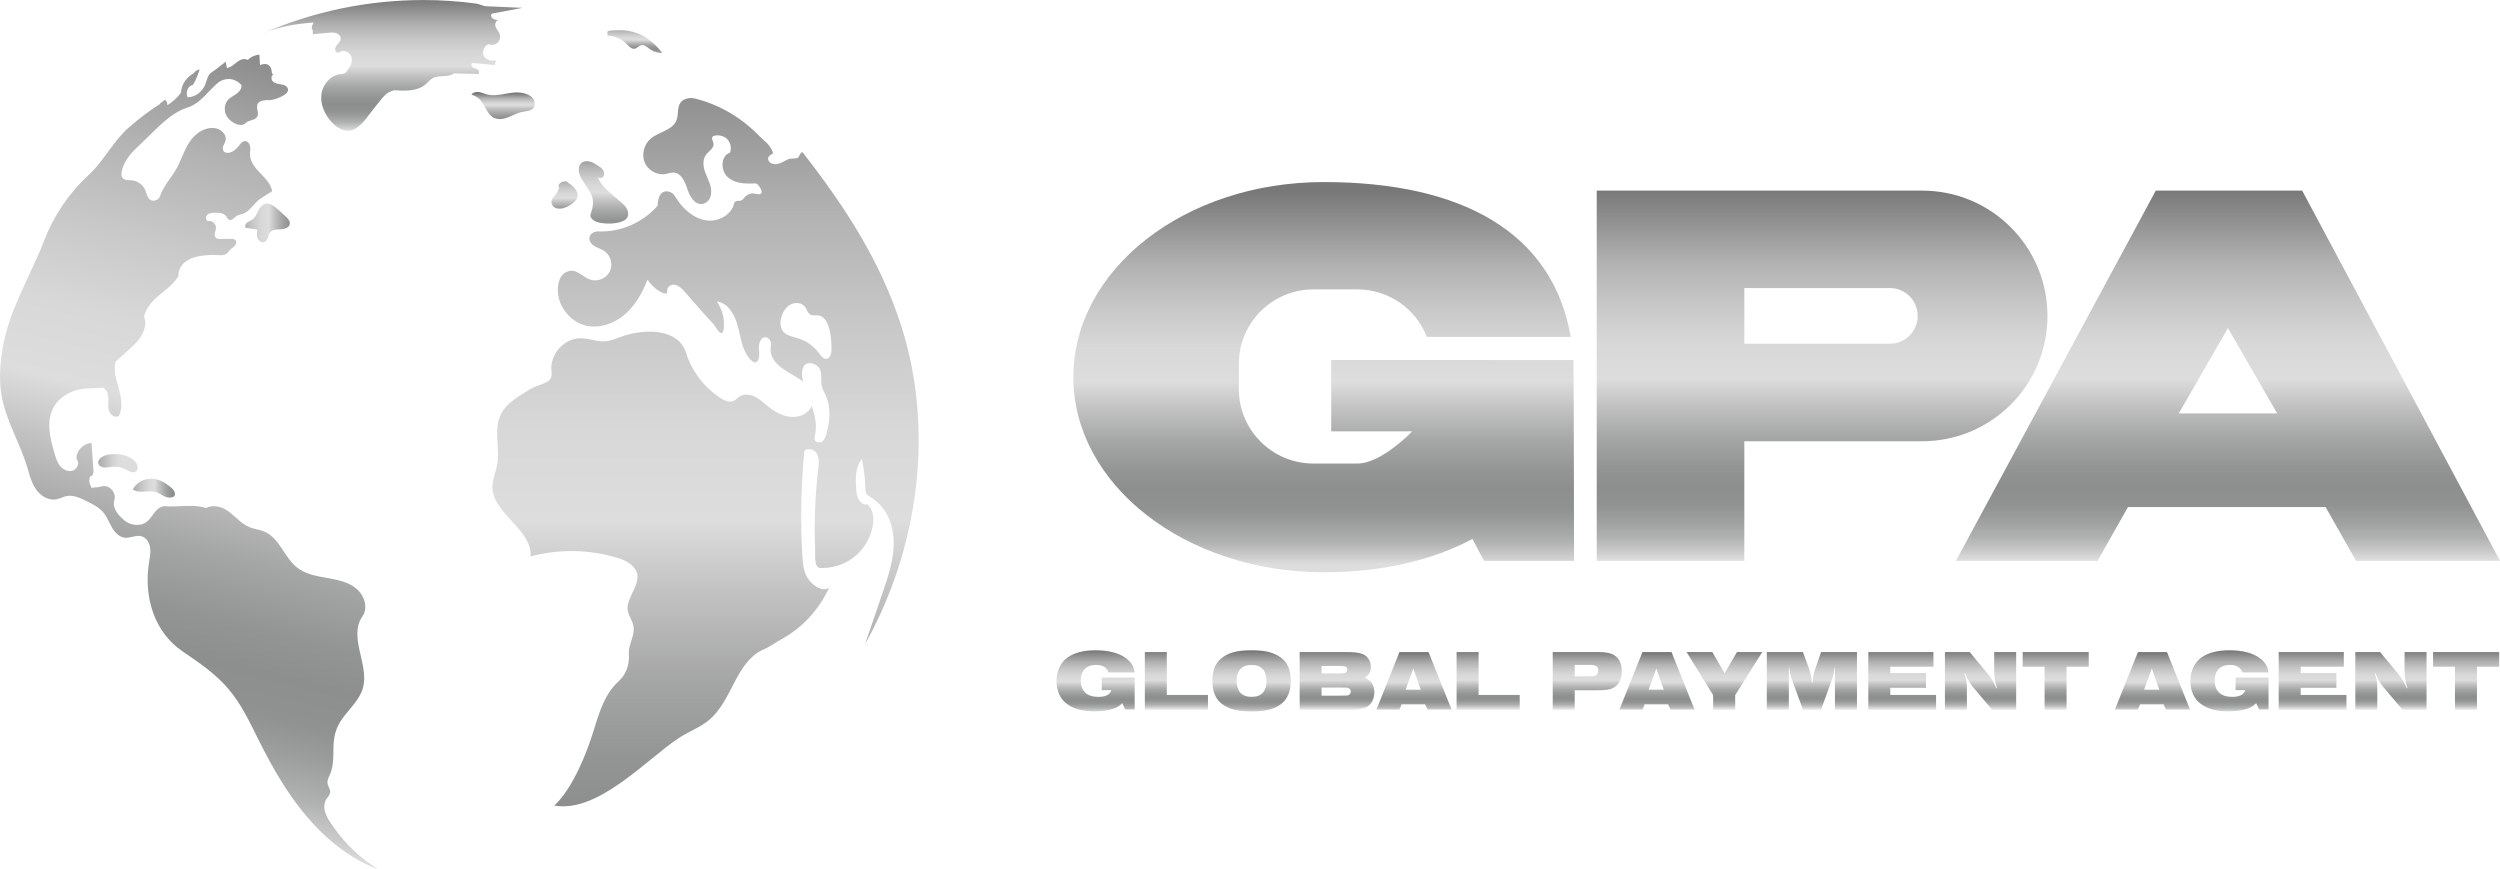 <?xml version="1.0" encoding="UTF-8"?> <svg xmlns="http://www.w3.org/2000/svg" xmlns:xlink="http://www.w3.org/1999/xlink" id="_Слой_2" viewBox="0 0 659.68 229.34"><defs><style>.cls-1{fill:none;}.cls-2{fill:url(#_Безымянный_градиент);}.cls-3{fill:url(#_Безымянный_градиент_4);}.cls-4{fill:url(#_Безымянный_градиент_7);}.cls-5{clip-path:url(#clippath-17);}.cls-6{clip-path:url(#clippath-19);}.cls-7{clip-path:url(#clippath-11);}.cls-8{clip-path:url(#clippath-16);}.cls-9{clip-path:url(#clippath-18);}.cls-10{clip-path:url(#clippath-10);}.cls-11{clip-path:url(#clippath-15);}.cls-12{clip-path:url(#clippath-13);}.cls-13{clip-path:url(#clippath-14);}.cls-14{clip-path:url(#clippath-12);}.cls-15{clip-path:url(#clippath-30);}.cls-16{clip-path:url(#clippath-27);}.cls-17{clip-path:url(#clippath-29);}.cls-18{clip-path:url(#clippath-26);}.cls-19{clip-path:url(#clippath-28);}.cls-20{clip-path:url(#clippath-20);}.cls-21{clip-path:url(#clippath-21);}.cls-22{clip-path:url(#clippath-22);}.cls-23{clip-path:url(#clippath-23);}.cls-24{clip-path:url(#clippath-24);}.cls-25{clip-path:url(#clippath-25);}.cls-26{clip-path:url(#clippath-1);}.cls-27{clip-path:url(#clippath-3);}.cls-28{clip-path:url(#clippath-4);}.cls-29{clip-path:url(#clippath-2);}.cls-30{clip-path:url(#clippath-7);}.cls-31{clip-path:url(#clippath-6);}.cls-32{clip-path:url(#clippath-9);}.cls-33{clip-path:url(#clippath-8);}.cls-34{clip-path:url(#clippath-5);}.cls-35{fill:url(#_Безымянный_градиент_31-3);}.cls-36{fill:url(#_Безымянный_градиент_31-5);}.cls-37{fill:url(#_Безымянный_градиент_31-2);}.cls-38{fill:url(#_Безымянный_градиент_31-8);}.cls-39{fill:url(#_Безымянный_градиент_31-9);}.cls-40{fill:url(#_Безымянный_градиент_31-6);}.cls-41{fill:url(#_Безымянный_градиент_31-7);}.cls-42{fill:url(#_Безымянный_градиент_31-4);}.cls-43{fill:url(#_Безымянный_градиент_31-22);}.cls-44{fill:url(#_Безымянный_градиент_31-23);}.cls-45{fill:url(#_Безымянный_градиент_31-24);}.cls-46{fill:url(#_Безымянный_градиент_31-25);}.cls-47{fill:url(#_Безымянный_градиент_31-14);}.cls-48{fill:url(#_Безымянный_градиент_31-15);}.cls-49{fill:url(#_Безымянный_градиент_31-12);}.cls-50{fill:url(#_Безымянный_градиент_31-13);}.cls-51{fill:url(#_Безымянный_градиент_31-20);}.cls-52{fill:url(#_Безымянный_градиент_31-21);}.cls-53{fill:url(#_Безымянный_градиент_31-26);}.cls-54{fill:url(#_Безымянный_градиент_31-27);}.cls-55{fill:url(#_Безымянный_градиент_31-18);}.cls-56{fill:url(#_Безымянный_градиент_31-19);}.cls-57{fill:url(#_Безымянный_градиент_31-16);}.cls-58{fill:url(#_Безымянный_градиент_31-17);}.cls-59{fill:url(#_Безымянный_градиент_31-10);}.cls-60{fill:url(#_Безымянный_градиент_31-11);}.cls-61{fill:url(#_Безымянный_градиент_31);}.cls-62{fill:url(#_Безымянный_градиент_10);}.cls-63{clip-path:url(#clippath);}</style><clipPath id="clippath"><path class="cls-1" d="M65.38,15.83c-.88-.57-2.05-.07-2.88.57-.83.64-1.64,1.45-2.68,1.53.05-.47-.27-1.21-.22-1.68-1.23.94-2.49,2.01-3.79,2.86-1.11.73-1.2,2.18-1.74,3.39-.82,1.84-2.54,3.08-4.56,3.19-.59-1.29,0-2.97,1.37-3.28.85-1.22,1.3-2.67,1.82-4.06-.56.04-1.29.41-1.5.93-1.89,1.01-3.39,3-3.43,5.14-.97,1.36-2.19,2.43-3.59,3.34.01-.54-.21-1.08-.6-1.46-.48.4-.96.67-1.44,1.07.04-.02.07-.01.1,0,.03.01.06.02.1,0-2.9,1.79-5.69,3.98-8.28,6.21-4.13,3.55-6.61,8.85-10.62,12.54-5.17,4.75-9.23,10.71-11.75,17.26-3.7,9.58-9.27,18.25-10.96,28.37-.68,4.04-1.03,8.18-.38,12.23,1.12,7.06,5.06,13.03,7.01,19.9.55,1.93,1.12,3.9,2.33,5.5,1.21,1.6,3.22,2.75,5.19,2.37.91-.18,1.74-.66,2.66-.85,1.79-.36,3.58.47,5.22,1.28,1.7.84,3.46,1.72,4.64,3.21.92,1.15,1.42,2.58,2.17,3.85.75,1.27,1.89,2.48,3.35,2.64.67.07,1.34-.08,2.01-.23.8-.18,1.6-.36,2.38-.15,1.31.35,2.13,1.71,2.31,3.06.18,1.34-.13,2.7-.33,4.04-1.35,8.97,1.37,18.16,8.87,23.27,4.35,2.96,8.76,5.96,12.16,9.98,3.42,4.04,5.66,8.91,8.03,13.63,3.54,7.06,7.48,13.98,12.6,19.99,5.12,6.01,11.41,11.18,18.82,13.91-4.55-2.83-8.53-6.57-11.63-10.94-1.41-1.98-3.24-4.44-2.32-7,.3-.83,1.19-1.45,1.3-2.33.11-.81-.53-1.52-.68-2.29-.18-.91.28-1.68.64-2.48.33-.72.53-1.51.66-2.3.28-1.68.22-3.4.26-5.09.06-2.72.68-5.01,2.26-7.23,1.64-2.3,3.78-4.25,5.01-6.84,3.1-6.52-3.73-14.35.39-20.28,1.58-2.27.44-5.61-1.71-7.35-2.15-1.74-5.01-2.28-7.74-2.76-2.73-.48-5.58-.99-7.77-2.69-3.44-2.67-4.68-7.86-8.7-9.54-1.22-.51-2.58-.63-3.82-1.12-2.08-.82-3.6-2.61-5.36-4-1.76-1.38-4.19-2.11-6.18-1.09-2.14-.69-4.44-.59-6.74-.49-1.35.06-2.7.12-4.02.02-1.09-.08-2.07.68-2.75,1.53-.69.85-1.23,1.84-2.08,2.53-1.76,1.4-4.51,1.04-6.17-.48-1.66-1.51-3.07-3.17-2.42-5.32.53-1.74-1.11-3.75-2.92-3.58-.68.07-1.33.38-2.02.34-.22-.01-.45.03-.64.07-.42.08-.72.17-.52-.26-.6-.77-.69-1.9-.24-2.76.64.05.84-.85.8-1.5-.17-2.42-.34-4.84-.51-7.26-2.04.06-3.88,1.85-3.99,3.89,0-.02.01.08.03.18,0,.1.02.2.02.18.88.92.22,2.65-1,3.05-1.21.4-2.57-.26-3.37-1.26-.8-.99-1.16-2.26-1.51-3.49-.57-2.04-1.15-4.1-1.29-6.22-.14-2.12.19-4.32,1.31-6.12,1.22-1.97,3.29-3.3,5.49-4.06,2.19-.76,4.96-.5,7.26-.75,1.06.39,1.47,1.67,1.5,2.79.03,1.12-.19,2.28.17,3.35.36,1.06,1.66,1.93,2.61,1.33,1.11-2.23.6-4.89-.05-7.29-.65-2.4-1.46-4.65-.82-7.05,1.12-1,2.24-2.01,3.35-3.01,1.3-1.16,2.61-2.35,3.48-3.86.86-1.51,1.39-3.41.65-4.99.54-2.47,2.45-4.4,4.42-5.99,1.97-1.59,3.25-2.61,4.69-4.69-.17-1.54.74-3.04,2-3.94,1.26-.9,2.81-1.27,4.35-1.48,1.3-.17,2.61-.23,3.93-.15.58.03,1.18.09,1.75-.06.57-.15,1.02-.5,1.32-1,.31-.52.88-.8,1.33-1.2.45-.4.78-1.1.44-1.59-.29-.42-.89-.45-1.4-.44-.79.02-1.59.03-2.38.05-.6.01-1.31-.03-1.64-.53-.43-.65.12-1.49.19-2.27.11-1.16-1.01-2.2-2.14-1.93-.65-.23-.62-1.26-.1-1.71.52-.45,1.27-.48,1.96-.49,1.12-.02,2.43.06,3.04.99.2.3.31.67.62.84.33.19.77.06,1.08-.17.31-.22.56-.53.87-.75.5-.35,1.12-.43,1.7-.62,2.07-.67,2.91-2.85,4.74-4.03,1.02-.65,2.03-1.31,3.05-1.96-.32-1.89-1.77-3.35-3.1-4.72-1.33-1.37-2.69-2.97-2.74-4.89-.02-.71.15-1.43.04-2.14s-.61-1.44-1.33-1.45c-.82-.01-1.32.86-1.85,1.49-.9,1.06-2.34,2.06-3.57,1.39-.49-.27-.56-.97-.38-1.5.18-.53.53-1,.65-1.55.34-1.42-.96-2.78-2.37-3.15-2.42-.64-4.98.78-6.54,2.73-1.56,1.95-2.39,4.38-3.42,6.65-1.32,2.9-4.02,5.52-5.02,8.54-.34,1.04-1.83,1.47-2.67.77-.7-.58-.82-1.58-1.16-2.41-.6-1.44-2.04-2.49-3.6-2.63-.59-.05-1.21.02-1.77-.19-.91-.34-1.04-1.08-.87-2.05.52-3.02,2.83-5.36,5.09-7.43,3.79-3.47,7.39-7.98,12.29-9.52,3.29-1.04,5.27-4.16,7.88-6.42.89-.77,2.08-1.17,3.26-1.1,1.17.07,2.28.69,3.07,1.56.14.91-.52,1.77-1.27,2.31s-1.62.93-2.25,1.61c-1.19,1.29-1.13,3.48,0,4.83,1.13,1.35,3.42,2.51,4.67,1.27.83-.83,2.46-.62,3.03-1.65.55-.99-.39-2.31.09-3.34.24-.52.81-.83,1.38-.91.57-.08,1.31-.21,1.88-.1,1.32-.18,2.6-.65,3.73-1.35.52-.32,1.05-.79,1.05-1.39,0-.44-.3-.84-.68-1.07-.38-.23-.82-.32-1.26-.39-.72-.12-1.49-.22-2.03-.71-.53-.49-.58-1.55.08-1.84-.44-.17-.42-.78-.49-1.25-.09-.6-.49-1.15-1.04-1.42-.55-.27-1.45-.12-1.98.18-.06-.94-.11-1.87-.17-2.81-1.11.14-2.34.6-3.06,1.46"></path></clipPath><linearGradient id="_Безымянный_градиент" x1="-70.16" y1="414.63" x2="-69.16" y2="414.63" gradientTransform="translate(-14909.46 -89010.15) rotate(-180) scale(214.97 -214.97)" gradientUnits="userSpaceOnUse"><stop offset="0" stop-color="#787878"></stop><stop offset="0" stop-color="#787878"></stop><stop offset=".09" stop-color="#929292"></stop><stop offset=".2" stop-color="#b2b2b2"></stop><stop offset=".32" stop-color="#c9c9c9"></stop><stop offset=".42" stop-color="#d8d8d8"></stop><stop offset=".51" stop-color="#ddd"></stop><stop offset=".58" stop-color="#c3c3c3"></stop><stop offset=".67" stop-color="#a5a6a6"></stop><stop offset=".75" stop-color="#939494"></stop><stop offset=".8" stop-color="#8d8e8e"></stop><stop offset=".85" stop-color="#909191"></stop><stop offset=".89" stop-color="#9c9d9d"></stop><stop offset=".94" stop-color="#b0b1b1"></stop><stop offset=".98" stop-color="#ccc"></stop><stop offset="1" stop-color="#ddd"></stop></linearGradient><clipPath id="clippath-1"><path class="cls-1" d="M67.93,56.04c-.32.72-.7,1.46-1.34,1.91-.43.3-.96.45-1.38.78-.42.32-.71.94-.41,1.38,1.04.16,2.08.31,3.12.47-.12.78-.23,1.61.08,2.34.31.73,1.21,1.26,1.91.9.87-.45.75-1.76,1.37-2.52.63-.78,1.8-.75,2.8-.79,1-.04,2.23-.42,2.39-1.4.13-.8-.53-1.49-1.14-2.03-1.67-1.49-3.32-3.37-4.85-3.37-.89,0-1.75.63-2.55,2.34"></path></clipPath><linearGradient id="_Безымянный_градиент_31" x1="-70.16" y1="414.66" x2="-69.16" y2="414.66" gradientTransform="translate(1534.26 8769.97) scale(21.01 -21.01)" gradientUnits="userSpaceOnUse"><stop offset="0" stop-color="#787878"></stop><stop offset="0" stop-color="#787878"></stop><stop offset=".09" stop-color="#929292"></stop><stop offset=".2" stop-color="#b2b2b2"></stop><stop offset=".32" stop-color="#c9c9c9"></stop><stop offset=".42" stop-color="#d8d8d8"></stop><stop offset=".51" stop-color="#ddd"></stop><stop offset=".58" stop-color="#c3c3c3"></stop><stop offset=".67" stop-color="#a5a6a6"></stop><stop offset=".75" stop-color="#939494"></stop><stop offset=".8" stop-color="#8d8e8e"></stop><stop offset=".85" stop-color="#909191"></stop><stop offset=".89" stop-color="#9c9d9d"></stop><stop offset=".94" stop-color="#b0b1b1"></stop><stop offset=".98" stop-color="#ccc"></stop><stop offset="1" stop-color="#ddd"></stop></linearGradient><clipPath id="clippath-2"><path class="cls-1" d="M69.65,8.66c4.55-1.76,8.25-2.31,13.11-2.75-.42,1.05-.79,1.24-.19,2.2-.01.31-.03.61-.04.92,1.4-.13,2.8-.26,4.2-.39.67-.06,1.37-.12,2.01.1.64.22,1.2.81,1.17,1.48-.03.52-.38.96-.72,1.35-.35.39-.71.81-.77,1.32-.06.52.36,1.12.87,1.01.18-.04.34-.15.51-.24.97-.52,2.29.04,2.78,1.03.49.99.25,2.23-.39,3.13-.64.9-.9,1.68-2,1.71-2.73.08-5,2.58-5.37,5.29-.37,2.71.87,5.45,2.73,7.45,1.3,1.4,3.16,2.58,5.03,2.17,1.03-.23,1.91-.9,2.67-1.65,1.63-1.6,2.86-3.57,4.33-5.32,1.47-1.76,2.2-3.13,4.43-3.65,2.88.2,6.08.29,8.28-1.57.62-.53,1.14-1.19,1.84-1.61,1.58-.94,4.22-.11,5.63-1.29,2.12.06,4.25.12,6.38.18.46-.15.33-.89-.07-1.16-.4-.28-.92-.32-1.32-.59-.4-.28-.52-1.02-.06-1.16.27-.02.49.02.71.05.22.04.44.07.71.05,1.47.15,2.93.3,4.4.45.13-.42.26-.84.39-1.26-1.17.29-2.56-.06-3.2-1.08-.64-1.02.08-2.93,1.26-3.16.75.33,1.69.19,2.3-.36.61-.55.86-1.47.61-2.25-.23-.71-.82-1.26-1.09-1.96-.27-.7.02-1.74.77-1.76-.64-.08-1.36-.19-1.76-.69-.41-.51-.18-1.18.46-1.13,2.54-.49,5.08-.97,7.62-1.46-3.18-.14-6.37-.27-9.55-.41-.92-.04-1.72-.58-2.63-.7-4.65-.63-9.34-.94-14.03-.94-14.38,0-28.77,2.94-41.97,8.66"></path></clipPath><linearGradient id="_Безымянный_градиент_31-2" x1="-70.16" y1="414.67" x2="-69.16" y2="414.67" gradientTransform="translate(-14210.31 2421.77) rotate(90) scale(34.52 -34.52)" xlink:href="#_Безымянный_градиент_31"></linearGradient><clipPath id="clippath-3"><path class="cls-1" d="M124.38,25c.83.2,1.61.64,2.21,1.25,1.47,1.5,1.93,4.02,3.85,4.89,1.17.53,2.54.25,3.73-.22,1.19-.47,2.32-1.13,3.57-1.38,1.09-.22,2.39-.21,3.05-1.09.56-.74.37-1.85-.23-2.56-.59-.71-1.5-1.08-2.4-1.3-1.69-.41-3.28-.12-4.86.17-1.76.32-3.49.65-5.32,0-.62-.22-1.24-.47-1.89-.51-.05,0-.09,0-.14,0-.61,0-1.25.23-1.57.75"></path></clipPath><linearGradient id="_Безымянный_градиент_4" x1="-70.16" y1="414.68" x2="-69.16" y2="414.68" gradientTransform="translate(-4131.78 745.83) rotate(90) scale(10.28 -10.28)" gradientUnits="userSpaceOnUse"><stop offset="0" stop-color="#787878"></stop><stop offset="0" stop-color="#787878"></stop><stop offset=".06" stop-color="#929292"></stop><stop offset=".13" stop-color="#b2b2b2"></stop><stop offset=".2" stop-color="#c9c9c9"></stop><stop offset=".26" stop-color="#d8d8d8"></stop><stop offset=".31" stop-color="#ddd"></stop><stop offset=".39" stop-color="#c3c3c3"></stop><stop offset=".51" stop-color="#a5a6a6"></stop><stop offset=".6" stop-color="#939494"></stop><stop offset=".67" stop-color="#8d8e8e"></stop><stop offset=".71" stop-color="#909191"></stop><stop offset=".74" stop-color="#9c9d9d"></stop><stop offset=".78" stop-color="#b0b1b1"></stop><stop offset=".81" stop-color="#ccc"></stop><stop offset=".83" stop-color="#ddd"></stop><stop offset="1" stop-color="#ddd"></stop></linearGradient><clipPath id="clippath-4"><path class="cls-1" d="M216.18,93.28c-1.36-1.89-3.36-3.33-5.59-4.02-1.38-.43-2.96-.64-3.9-1.74-.94-1.1-.89-2.76-.43-4.13.44-1.29,1.26-2.53,2.49-3.12,1.23-.59,2.9-.37,3.7.74.48.67.66,1.62,1.38,2.01.4.22.86.2,1.32.19.26,0,.52-.02.77.02,3.27.42,3.53,6.79,3.47,9.23-.03.95-.39,2.14-1.33,2.23-.04,0-.07,0-.11,0-.76,0-1.31-.77-1.77-1.4M180.72,26.16c-2.42,1.16-1.46,3.69-2.22,5.61-1.05,2.63-4.63,2.98-6.79,4.81-1.75,1.48-2.47,4.09-1.62,6.22.85,2.12,3.27,3.53,5.52,3.12.71-.13,1.4-.42,2.12-.39,2.02.09,3.02,2.42,3.64,4.34.63,1.96,1.96,4.3,4.04,3.93,1.13-.2,1.95-1.15,2.17-2.27.43-2.17-.71-3.99-1.43-5.9-.57-1.5-.85-3.29.04-4.63.52-.8,1.4-1.32,1.89-2.14.33-.55.23-1.08,0-1.64-.38-.91-.26-1.33.84-1.49.83-.12,1.9.14,2.58.64,1.19.86,1.67,2.57,1.1,3.93-2.49.84-2.5,4.76-.52,6.49,1.68,1.47,3.97,1.69,6.11,1.64,1.02-.03,1.5-.23,2.09.66.24.36.87,1.29.68,1.76-.22.54-.95.42-1.65.29-.41-.07-.81-.15-1.09-.08-.56.13-1.1.39-1.53.78-.46.4-.56.86-1.17,1.07-.4.14-.84.05-1.24.16-.68.19-.58.95-.86,1.55-.38.81-.96,1.5-1.66,2.06-1.4,1.11-3.26,1.69-5.05,1.51-3.66-.37-6.72-3.23-8.55-6.33-.46-.79-1.27-1.34-2.19-1.37-1.96-.06-2.39,2.11-2.45,3.79-3.85,4.44-9.75,7.02-15.63,6.79-.52-.02-1.05.09-1.48.38-1.64,1.1-.77,2.72.38,3.45.83.53,1.83.77,2.65,1.32,1.72,1.13,2.38,3.6,1.46,5.44-.92,1.84-3.3,2.8-5.23,2.1-2.02-.72-3.53-2.96-5.88-2.14-1.07.37-1.87,1.27-2.21,2.36-1.65,5.18,2.15,10.96,7.3,12,3.47.7,7.14-.61,9.84-2.88,2.71-2.28,4.55-5.43,5.89-8.7.24-.58.02-.19.46-.64-.35.35,1.8,2.31,2.06,2.51.45.32,2.3,1.61,2.85,1.06.15-.15.01-1.12.31-1.49.36-.45.97-.77,1.55-.73,1.2.1,2.12,1.07,2.92,1.98,1.65,1.88,3.3,3.76,4.95,5.64.82.94,1.69,1.83,2.53,2.75.59.64.9,1.53,1.55,2.11,1.7,1.52,1.19-3.42,1.09-3.93-.15-.77-.39-1.51-.71-2.22-.14-.3-.79-1.87-1.15-1.91,3.36.33,5.14,4.11,5.89,7.4.53,2.36.93,4.9,2.34,6.94.51.74,1.67,2.39,2.54,1.49.79-.81.55-2.38.45-3.38-.14-1.48.74-3.57,2.23-2.84.77.37,1.12,1.25.96,2.09-.74,3.83,2.84,6.05,5.86,7.76.89.5,1.8,1.09,2.62,1.76-.36-1.5-.57-3.55.54-4.49,1.2-1.01,3.33-.1,3.92,1.19.6,1.3.14,2.85.42,4.25.2,1,.76,1.88,1.17,2.81,1.36,3.09,1.03,6.66.13,9.92-.21.74-.47,1.53-1.09,2-.61.47-1.68.4-1.99-.3-.19-.44-.05-.94.06-1.41.51-2.19.11-4.5-.57-6.64-.1-.31-.2-.62-.31-.92-.59,1.26-1.76,2.21-3.14,2.6-3.08.87-6.01-.6-8.35-2.49-1.12-.91-2.18-1.94-3.48-2.58-1.29-.64-2.94-.82-4.14-.02-.51.35-.91.85-1.47,1.11-1.11.53-2.42-.06-3.46-.73-4.31-2.77-7.59-7.08-9.12-11.96-1.97-6.29-10.45-6.48-16.7-4.39-1.5.5-2.97,1.22-4.55,1.35-2.19.19-4.32-.77-6.52-.8-4.42-.05-8.33,4.38-7.73,8.76.47,3.4-2.9,2.99-5.82,4.8-2.92,1.81-6.18,3.57-7.63,6.68-1.87,4-.08,8.77-.88,13.11-.36,1.92-1.23,3.76-1.26,5.72-.13,7.23,10.53,11.28,10.08,18.5,7.59-2.03,15.74-1.86,23.24.48,1.82.57,3.86,1.68,4.67,3.5.07.17.13.33.18.51.57,2.15-1.06,4.51-1.84,6.44-.37.92-.75,1.88-.69,2.88.09,1.62,1.29,2.99,1.58,4.59.27,1.54-.34,3.08-.8,4.57-.28.91-.49,1.9-.42,2.84.19,2.66-.7,5.32-2.68,7.11-3.57,3.22-5.05,7.93-6.43,12.46-1.82,5.99-5.52,15.65-10.57,20.36,11.51,2.09,24.46-12.28,32.79-17.78,2.63-1.74,5.7-2.81,8.11-4.84,5.99-5.03,6.94-15.02,13.98-18.42,2.12-.85,2.99-1.74,5.36-3.04,5.33-2.93,9.61-7.71,12.2-13.22.03-.05-.03-.1-.09-.08-1.74,1.02-4.17-.72-5.35-2.42-1.23-1.76-1.42-4.01-1.55-6.15-.53-9.2-.35-18.45.53-27.63,1-.95,2.71-.41,3.35.81.64,1.22.47,2.69.31,4.06-.82,7-1.1,14.07-.82,21.11.04,1.03-.06,2.08.09,3.11.08.5.19,1.11.55,1.49.45.47,1.11.31,1.71.3.7-.02,1.39-.1,2.08-.23,2.07-.39,4.05-1.26,5.72-2.54,2.64-2.02,4.48-5.05,5.06-8.32.36-2.02.13-4.38-1.43-5.71-.9.3-1.82-.44-2.3-1.27-.48-.83-.56-1.81-.63-2.77-.2-2.74-.3-5.8,1.51-7.88.3,1.55.55,3.12.73,4.69.11.95.12,1.92.18,2.87.05.69-.05,1.52.59,1.96.99.67,1.96,1.26,2.84,2.12.9.88,1.67,1.9,2.28,3.01,1.68,3.09,2.02,6.77,1.59,10.26-.43,3.49-1.57,6.85-2.7,10.18-1.56,4.56-3.11,9.13-4.67,13.69,14.08-25.14,18.32-56.28,9.59-83.73-5.46-17.19-14.96-31.74-26.06-45.96-.37-.46-1.01,1.16-1.15,1.29-.53.49-1.95.14-2.79.54-.87.4-1.67.97-2.6,1.19-.93.22-2.08-.04-2.49-.9-.44-.91.47-1.5,1.18-1.82-.28-2.06-2.54-3.54-3.88-4.91-1.52-1.55-3.17-2.96-4.94-4.22-3.54-2.5-7.54-4.36-11.75-5.4-.34-.08-.7-.13-1.05-.13-.57,0-1.13.12-1.65.36"></path></clipPath><linearGradient id="_Безымянный_градиент_31-3" y1="414.68" y2="414.68" gradientTransform="translate(-109179.75 18507.59) rotate(90) scale(263.74 -263.74)" xlink:href="#_Безымянный_градиент_31"></linearGradient><clipPath id="clippath-5"><path class="cls-1" d="M148.94,47.85c-.07.02-.13.04-.19.07-.22,0-.43.06-.64.16-.51.24-.98.93-.6,1.47l.08-.05c-.23.52-.43,1.06-.75,1.53-.51.75-1.33,1.39-1.34,2.3,0,.76.62,1.42,1.35,1.64.73.22,1.52.08,2.23-.18.9-.33,1.74-.84,2.44-1.5.39-.36.74-.78.87-1.29.16-.63-.04-1.31-.4-1.85-.42-.64-1.23-1.5-2.11-1.94h0c-.18-.23-.44-.39-.73-.39-.07,0-.14.01-.22.03"></path></clipPath><linearGradient id="_Безымянный_градиент_31-4" y1="414.67" y2="414.67" gradientTransform="translate(-5490.04 999.56) rotate(90) scale(13.6 -13.6)" xlink:href="#_Безымянный_градиент_31"></linearGradient><clipPath id="clippath-6"><path class="cls-1" d="M153.37,43.06c-.82.76-.76,2.09-.37,3.14.57,1.51,1.66,2.76,2.49,4.13,1.01,1.66,1.2,3.03.76,4.87-.33,1.38-1,1.86.34,2.91,1.65,1.29,7.74,1.26,8.9-.65.4-.66.34-1.53,0-2.23-.33-.7-.9-1.26-1.48-1.78-2.33-2.08-5.2-3.85-6.32-6.76.36.5,1.23.35,1.55-.17.32-.52.18-1.23-.17-1.73-.36-.5-.89-.84-1.41-1.16-.66-.41-1.34-.84-2.1-1.02-.23-.05-.47-.08-.7-.08-.55,0-1.1.16-1.5.53"></path></clipPath><linearGradient id="_Безымянный_градиент_7" x1="-70.16" y1="414.67" x2="-69.16" y2="414.67" gradientTransform="translate(-8951.77 1580.97) rotate(90) scale(21.97 -21.97)" gradientUnits="userSpaceOnUse"><stop offset="0" stop-color="#787878"></stop><stop offset="0" stop-color="#787878"></stop><stop offset=".09" stop-color="#929292"></stop><stop offset=".2" stop-color="#b2b2b2"></stop><stop offset=".32" stop-color="#c9c9c9"></stop><stop offset=".42" stop-color="#d8d8d8"></stop><stop offset=".51" stop-color="#ddd"></stop><stop offset=".61" stop-color="#c3c3c3"></stop><stop offset=".73" stop-color="#a5a6a6"></stop><stop offset=".84" stop-color="#939494"></stop><stop offset=".92" stop-color="#8d8e8e"></stop><stop offset=".94" stop-color="#909191"></stop><stop offset=".96" stop-color="#9c9d9d"></stop><stop offset=".97" stop-color="#b0b1b1"></stop><stop offset=".99" stop-color="#ccc"></stop><stop offset="1" stop-color="#ddd"></stop></linearGradient><clipPath id="clippath-7"><path class="cls-1" d="M160.3,8.34c-.01.35-.03.7-.04,1.05,1.86.03,3.7.82,5,2.14.67.67,1.44,1.57,2.36,1.31.56-.16.93-.72,1.49-.89.93-.29,1.76.57,2.55,1.13.91.65,2.06.98,3.17.89-1.63-1.92-3.62-3.9-5.95-4.91-1.36-.59-2.81-.95-4.29-1.07-.13-.01-.58-.02-1.13-.02-1.28,0-3.14.07-3.16.37"></path></clipPath><linearGradient id="_Безымянный_градиент_31-5" y1="414.67" y2="414.67" gradientTransform="translate(-3139.15 565.67) rotate(90) scale(7.97 -7.97)" xlink:href="#_Безымянный_градиент_31"></linearGradient><clipPath id="clippath-8"><path class="cls-1" d="M35.05,129.16c.98.69,2.19.62,3.43.55.93-.05,1.88-.11,2.75.17.6.19,1.14.54,1.7.85.56.3,1.16.57,1.79.57,2.14.01,1.58-1.68.57-2.53-1.45-1.22-3.04-2.31-4.99-2.44-.13,0-.25-.01-.38-.01-1.99,0-4,1.06-4.86,2.85"></path></clipPath><linearGradient id="_Безымянный_градиент_31-6" y1="414.67" y2="414.67" gradientTransform="translate(1211.68 7100.52) scale(16.81 -16.81)" xlink:href="#_Безымянный_градиент_31"></linearGradient><clipPath id="clippath-9"><path class="cls-1" d="M27.16,120.44c-.67.35-1.34.98-1.23,1.73.09.67.79,1.11,1.45,1.19.67.08,1.34-.1,2.01-.17,1.32-.15,2.68.1,3.86.71.44.23.86.51,1.33.64.47.14,1.03.11,1.4-.22.53-.48.42-1.36.07-1.99-.94-1.7-3.51-2.52-5.82-2.52-1.18,0-2.29.21-3.08.63"></path></clipPath><linearGradient id="_Безымянный_градиент_10" x1="-70.16" y1="414.67" x2="-69.16" y2="414.67" gradientTransform="translate(1211.45 7151.01) scale(16.95 -16.95)" gradientUnits="userSpaceOnUse"><stop offset="0" stop-color="#787878"></stop><stop offset=".06" stop-color="#868686"></stop><stop offset=".28" stop-color="#b5b5b5"></stop><stop offset=".44" stop-color="#d2d2d2"></stop><stop offset=".54" stop-color="#ddd"></stop><stop offset="1" stop-color="#ddd"></stop></linearGradient><clipPath id="clippath-10"><path class="cls-1" d="M283.23,99.52c0,28.43,29.58,51.48,66.06,51.48,15.67,0,28.87-3.24,39.26-8.79,1.5,2.98,3.06,5.79,3.06,5.79h23.74s-.07-51.51-.17-52.99l-63.91-.02v18.83h21.36s-8.04,8.49-14.44,8.49h-11.64c-10.85,0-19.65-8.8-19.65-19.65v-6.64c0-10.85,8.8-19.65,19.65-19.65h11.64c8.34,0,15.46,5.2,18.32,12.52h37.96c-4.73-27.44-28.51-40.85-65.18-40.85s-66.06,23.05-66.06,51.48"></path></clipPath><linearGradient id="_Безымянный_градиент_31-7" y1="414.67" y2="414.67" gradientTransform="translate(-40368.96 6939.55) rotate(90) scale(98.19 -98.19)" xlink:href="#_Безымянный_градиент_31"></linearGradient><clipPath id="clippath-11"><path class="cls-1" d="M460.28,76.01h38.39c4.06,0,7.35,3.29,7.35,7.35s-3.29,7.35-7.35,7.35h-38.39v-14.7ZM460.28,50.3h-38.95v97.7h38.95v-31.57h46.93c18.26,0,33.06-14.8,33.06-33.07s-14.8-33.06-33.06-33.06h-46.93Z"></path></clipPath><linearGradient id="_Безымянный_градиент_31-8" x1="-70.16" y1="414.67" x2="-69.16" y2="414.67" gradientTransform="translate(-40032.08 6904.59) rotate(90) scale(97.7 -97.7)" xlink:href="#_Безымянный_градиент_31"></linearGradient><clipPath id="clippath-12"><path class="cls-1" d="M587.9,86.59l12.98,22.49h-25.97l12.98-22.49ZM568.85,50.3l-52.74,97.7h37.37l8.03-14.19h52.16l8.03,14.19h37.99l-52.21-97.7h-38.63Z"></path></clipPath><linearGradient id="_Безымянный_градиент_31-9" x1="-70.16" y1="414.67" x2="-69.16" y2="414.67" gradientTransform="translate(-39924.99 6904.59) rotate(90) scale(97.7 -97.7)" xlink:href="#_Безымянный_градиент_31"></linearGradient><clipPath id="clippath-13"><path class="cls-1" d="M281.66,173.52c-1.82,1.3-2.87,3.57-2.87,6.19,0,5.15,3.6,8.01,10.04,8.01,1.94,0,3.6-.25,5.01-.73.93-.32,1.53-.68,2.3-1.43l.77,1.64h2.5v-8.4h-8.7v3.3h2.57c-.43,1.21-1.52,1.78-3.48,1.78-2.98,0-4.62-1.55-4.62-4.32,0-2.57,1.5-4.1,4.01-4.1,1.73,0,2.82.64,3.32,1.98h6.9c-.27-1.73-.96-2.8-2.48-3.89-1.73-1.25-4.53-1.96-7.81-1.96s-5.69.66-7.47,1.93"></path></clipPath><linearGradient id="_Безымянный_градиент_31-10" x1="-70.16" y1="414.67" x2="-69.16" y2="414.67" gradientTransform="translate(-6404.22 1304.01) rotate(90) scale(16.14 -16.14)" xlink:href="#_Безымянный_градиент_31"></linearGradient><clipPath id="clippath-14"><polygon class="cls-1" points="302.09 172.06 302.09 187.25 318.75 187.25 318.75 183.38 307.89 183.38 307.89 172.06 302.09 172.06"></polygon></clipPath><linearGradient id="_Безымянный_градиент_31-11" x1="-70.16" y1="414.67" x2="-69.16" y2="414.67" gradientTransform="translate(-5986.43 1237.41) rotate(90) scale(15.19 -15.19)" xlink:href="#_Безымянный_градиент_31"></linearGradient><clipPath id="clippath-15"><path class="cls-1" d="M326.31,179.6c0-2.69,1.39-4.14,3.94-4.14s3.94,1.43,3.94,4.21-1.34,4.21-3.92,4.21-3.96-1.43-3.96-4.28M322.26,173.72c-1.53,1.23-2.35,3.26-2.35,5.8,0,2.87.75,4.78,2.35,6.08,1.87,1.5,4.26,2.14,8.06,2.14,6.99,0,10.27-2.6,10.27-8.08,0-2.71-.77-4.69-2.35-5.94-1.87-1.5-4.23-2.14-7.99-2.14s-6.15.64-7.99,2.14"></path></clipPath><linearGradient id="_Безымянный_градиент_31-12" x1="-70.16" y1="414.67" x2="-69.16" y2="414.67" gradientTransform="translate(-6372.17 1305.55) rotate(90) scale(16.16 -16.16)" xlink:href="#_Безымянный_градиент_31"></linearGradient><clipPath id="clippath-16"><path class="cls-1" d="M348.74,181.42h4.87c1.82.02,1.91.02,2.21.14.41.16.61.48.61.91,0,.39-.18.73-.48.89-.32.18-.34.18-2.35.2h-4.87v-2.14ZM348.74,175.73h4.23c2.07,0,2.55.18,2.55.98,0,.48-.27.82-.73.91-.36.07-.64.09-1.84.09h-4.21v-1.98ZM342.94,172.06v15.18h13c2.66,0,3.92-.2,4.94-.84,1.09-.66,1.77-2.12,1.77-3.73,0-.96-.23-1.78-.7-2.48-.41-.59-.8-.86-1.84-1.34,1.18-.78,1.62-1.53,1.62-2.85,0-1.55-.82-2.87-2.12-3.39-1.02-.41-2.21-.55-4.67-.55h-12Z"></path></clipPath><linearGradient id="_Безымянный_градиент_31-13" x1="-70.16" y1="414.67" x2="-69.16" y2="414.67" gradientTransform="translate(-5944.06 1237.41) rotate(90) scale(15.19 -15.19)" xlink:href="#_Безымянный_градиент_31"></linearGradient><clipPath id="clippath-17"><path class="cls-1" d="M372.94,176.41l1.96,5.58h-4.01l2.05-5.58ZM369.28,172.06l-6.08,15.18h6.08l.57-1.39h6.19l.64,1.39h6.35l-6.08-15.18h-7.67Z"></path></clipPath><linearGradient id="_Безымянный_градиент_31-14" x1="-70.16" y1="414.67" x2="-69.16" y2="414.67" gradientTransform="translate(-5923.08 1237.3) rotate(90) scale(15.18 -15.18)" xlink:href="#_Безымянный_градиент_31"></linearGradient><clipPath id="clippath-18"><polygon class="cls-1" points="384.35 172.06 384.35 187.25 401.02 187.25 401.02 183.38 390.16 183.38 390.16 172.06 384.35 172.06"></polygon></clipPath><linearGradient id="_Безымянный_градиент_31-15" x1="-70.16" y1="414.67" x2="-69.16" y2="414.67" gradientTransform="translate(-5904.16 1237.41) rotate(90) scale(15.19 -15.19)" xlink:href="#_Безымянный_градиент_31"></linearGradient><clipPath id="clippath-19"><path class="cls-1" d="M415.52,175.45h3.66c1.96,0,2.55.34,2.55,1.46,0,.61-.25,1.09-.66,1.34-.3.18-.73.23-1.91.23h-3.64v-3.03ZM409.72,172.06v15.18h5.8v-5.1h5.58c2.85,0,3.78-.16,4.82-.77,1.32-.77,2.02-2.25,2.02-4.26,0-1.78-.59-3.19-1.68-4.01-1.09-.79-2.3-1.05-5.21-1.05h-11.34Z"></path></clipPath><linearGradient id="_Безымянный_градиент_31-16" x1="-70.16" y1="414.67" x2="-69.16" y2="414.67" gradientTransform="translate(-5878 1237.41) rotate(90) scale(15.19 -15.19)" xlink:href="#_Безымянный_градиент_31"></linearGradient><clipPath id="clippath-20"><path class="cls-1" d="M437.06,176.41l1.96,5.58h-4.01l2.05-5.58ZM433.4,172.06l-6.08,15.18h6.08l.57-1.39h6.19l.64,1.39h6.35l-6.08-15.18h-7.67Z"></path></clipPath><linearGradient id="_Безымянный_градиент_31-17" x1="-70.16" y1="414.67" x2="-69.16" y2="414.67" gradientTransform="translate(-5858.96 1237.3) rotate(90) scale(15.18 -15.18)" xlink:href="#_Безымянный_градиент_31"></linearGradient><clipPath id="clippath-21"><polygon class="cls-1" points="458.33 172.06 455.08 177.68 451.84 172.06 445.04 172.06 452.05 183.42 452.05 187.25 457.87 187.25 457.87 183.42 465.02 172.06 458.33 172.06"></polygon></clipPath><linearGradient id="_Безымянный_градиент_31-18" x1="-70.16" y1="414.67" x2="-69.16" y2="414.67" gradientTransform="translate(-5841.82 1237.41) rotate(90) scale(15.19 -15.19)" xlink:href="#_Безымянный_градиент_31"></linearGradient><clipPath id="clippath-22"><path class="cls-1" d="M480.53,172.06l-1.5,4.3c-.48,1.53-.64,2.37-.75,3.73h-.21c-.05-1.12-.29-2.44-.75-3.73l-1.57-4.3h-9.54v15.19h5.81v-11.15h.09c.14,1.16.27,1.73.68,3.1l2.96,8.06h4.78l2.91-8.06c.34-1.07.52-1.84.66-3.1h.09v11.15h5.81v-15.19h-9.47Z"></path></clipPath><linearGradient id="_Безымянный_градиент_31-19" x1="-70.16" y1="414.67" x2="-69.16" y2="414.67" gradientTransform="translate(-5818.74 1237.41) rotate(90) scale(15.19 -15.19)" xlink:href="#_Безымянный_градиент_31"></linearGradient><clipPath id="clippath-23"><polygon class="cls-1" points="492.99 172.06 492.99 187.25 510.88 187.25 510.88 183.38 498.79 183.38 498.79 181.49 508.22 181.49 508.22 177.62 498.79 177.62 498.79 175.93 510.18 175.93 510.18 172.06 492.99 172.06"></polygon></clipPath><linearGradient id="_Безымянный_градиент_31-20" x1="-70.16" y1="414.67" x2="-69.16" y2="414.67" gradientTransform="translate(-5794.91 1237.41) rotate(90) scale(15.19 -15.19)" xlink:href="#_Безымянный_градиент_31"></linearGradient><clipPath id="clippath-24"><path class="cls-1" d="M526.21,172.06v4.85c0,1.73.27,3.37.77,4.67h-.18c-1.02-2.12-1.14-2.3-2.28-3.76l-4.76-5.76h-6.56v15.19h5.81v-5.44c0-1.73-.16-2.69-.68-4.19h.18c.73,1.73,1.21,2.55,2.12,3.69l5.01,5.94h6.37v-15.19h-5.8Z"></path></clipPath><linearGradient id="_Безымянный_градиент_31-21" x1="-70.16" y1="414.67" x2="-69.16" y2="414.67" gradientTransform="translate(-5774.24 1237.41) rotate(90) scale(15.19 -15.19)" xlink:href="#_Безымянный_градиент_31"></linearGradient><clipPath id="clippath-25"><polygon class="cls-1" points="533.72 172.06 533.72 175.93 539.51 175.93 539.51 187.25 545.31 187.25 545.31 175.93 551.16 175.93 551.16 172.06 533.72 172.06"></polygon></clipPath><linearGradient id="_Безымянный_градиент_31-22" x1="-70.16" y1="414.67" x2="-69.16" y2="414.67" gradientTransform="translate(-5754.4 1237.41) rotate(90) scale(15.19 -15.19)" xlink:href="#_Безымянный_градиент_31"></linearGradient><clipPath id="clippath-26"><path class="cls-1" d="M567.81,176.41l1.96,5.58h-4.01l2.05-5.58ZM564.14,172.06l-6.08,15.18h6.08l.57-1.39h6.19l.64,1.39h6.35l-6.08-15.18h-7.67Z"></path></clipPath><linearGradient id="_Безымянный_градиент_31-23" x1="-70.16" y1="414.67" x2="-69.16" y2="414.67" gradientTransform="translate(-5728.22 1237.3) rotate(90) scale(15.18 -15.18)" xlink:href="#_Безымянный_градиент_31"></linearGradient><clipPath id="clippath-27"><path class="cls-1" d="M580.86,173.52c-1.82,1.3-2.87,3.57-2.87,6.19,0,5.15,3.6,8.01,10.04,8.01,1.93,0,3.6-.25,5.01-.73.93-.32,1.53-.68,2.3-1.43l.77,1.64h2.5v-8.4h-8.7v3.3h2.57c-.43,1.21-1.53,1.78-3.48,1.78-2.98,0-4.62-1.55-4.62-4.32,0-2.57,1.5-4.1,4.01-4.1,1.73,0,2.82.64,3.32,1.98h6.9c-.27-1.73-.96-2.8-2.48-3.89-1.73-1.25-4.53-1.96-7.81-1.96s-5.69.66-7.47,1.93"></path></clipPath><linearGradient id="_Безымянный_градиент_31-24" x1="-70.16" y1="414.67" x2="-69.16" y2="414.67" gradientTransform="translate(-6105.03 1304.01) rotate(90) scale(16.14 -16.14)" xlink:href="#_Безымянный_градиент_31"></linearGradient><clipPath id="clippath-28"><polygon class="cls-1" points="601.28 172.06 601.28 187.25 619.17 187.25 619.17 183.38 607.09 183.38 607.09 181.49 616.51 181.49 616.51 177.62 607.09 177.62 607.09 175.93 618.47 175.93 618.47 172.06 601.28 172.06"></polygon></clipPath><linearGradient id="_Безымянный_градиент_31-25" x1="-70.16" y1="414.67" x2="-69.16" y2="414.67" gradientTransform="translate(-5686.62 1237.41) rotate(90) scale(15.19 -15.19)" xlink:href="#_Безымянный_градиент_31"></linearGradient><clipPath id="clippath-29"><path class="cls-1" d="M634.5,172.06v4.85c0,1.73.27,3.37.77,4.67h-.18c-1.02-2.12-1.14-2.3-2.28-3.76l-4.76-5.76h-6.56v15.19h5.81v-5.44c0-1.73-.16-2.69-.68-4.19h.18c.73,1.73,1.21,2.55,2.12,3.69l5.01,5.94h6.38v-15.19h-5.8Z"></path></clipPath><linearGradient id="_Безымянный_градиент_31-26" x1="-70.16" y1="414.67" x2="-69.16" y2="414.67" gradientTransform="translate(-5665.95 1237.41) rotate(90) scale(15.19 -15.19)" xlink:href="#_Безымянный_градиент_31"></linearGradient><clipPath id="clippath-30"><polygon class="cls-1" points="642.02 172.06 642.02 175.93 647.8 175.93 647.8 187.25 653.6 187.25 653.6 175.93 659.46 175.93 659.46 172.06 642.02 172.06"></polygon></clipPath><linearGradient id="_Безымянный_градиент_31-27" x1="-70.16" y1="414.67" x2="-69.16" y2="414.67" gradientTransform="translate(-5646.1 1237.41) rotate(90) scale(15.19 -15.19)" xlink:href="#_Безымянный_градиент_31"></linearGradient></defs><g id="_Слой_1-2"><g class="cls-63"><rect class="cls-2" x="-66.41" y="48.35" width="232.27" height="147" transform="translate(-80.32 142.08) rotate(-76.64)"></rect></g><g class="cls-26"><rect class="cls-61" x="64.5" y="53.7" width="12.1" height="10.48"></rect></g><g class="cls-29"><rect class="cls-37" x="69.65" width="68.18" height="34.84"></rect></g><g class="cls-27"><rect class="cls-3" x="124.38" y="24.18" width="16.97" height="7.49"></rect></g><g class="cls-28"><rect class="cls-35" x="129.84" y="25.8" width="116.77" height="188.79"></rect></g><g class="cls-34"><rect class="cls-42" x="145.49" y="47.82" width="7.06" height="7.36"></rect></g><g class="cls-31"><rect class="cls-4" x="152.54" y="42.53" width="13.35" height="16.87"></rect></g><g class="cls-30"><rect class="cls-36" x="160.26" y="7.97" width="14.57" height="6.09"></rect></g><g class="cls-33"><rect class="cls-40" x="35.05" y="126.32" width="11.8" height="5"></rect></g><g class="cls-32"><rect class="cls-62" x="25.82" y="119.8" width="10.7" height="4.87"></rect></g><g class="cls-10"><rect class="cls-41" x="283.23" y="48.04" width="132.12" height="102.96"></rect></g><g class="cls-7"><rect class="cls-38" x="421.33" y="50.3" width="118.95" height="97.7"></rect></g><g class="cls-14"><rect class="cls-39" x="516.11" y="50.3" width="143.58" height="97.7"></rect></g><g class="cls-12"><rect class="cls-59" x="278.79" y="171.58" width="20.63" height="16.14"></rect></g><g class="cls-13"><rect class="cls-60" x="302.09" y="172.06" width="16.66" height="15.19"></rect></g><g class="cls-11"><rect class="cls-49" x="319.92" y="171.58" width="20.67" height="16.16"></rect></g><g class="cls-8"><rect class="cls-50" x="342.94" y="172.06" width="19.71" height="15.18"></rect></g><g class="cls-5"><rect class="cls-47" x="363.2" y="172.06" width="19.83" height="15.18"></rect></g><g class="cls-9"><rect class="cls-48" x="384.35" y="172.06" width="16.66" height="15.19"></rect></g><g class="cls-6"><rect class="cls-57" x="409.72" y="172.06" width="18.23" height="15.18"></rect></g><g class="cls-20"><rect class="cls-58" x="427.32" y="172.06" width="19.83" height="15.18"></rect></g><g class="cls-21"><rect class="cls-55" x="445.04" y="172.06" width="19.99" height="15.18"></rect></g><g class="cls-22"><rect class="cls-56" x="466.21" y="172.06" width="23.79" height="15.19"></rect></g><g class="cls-23"><rect class="cls-51" x="492.99" y="172.06" width="17.89" height="15.19"></rect></g><g class="cls-24"><rect class="cls-52" x="513.21" y="172.06" width="18.8" height="15.19"></rect></g><g class="cls-25"><rect class="cls-43" x="533.72" y="172.06" width="17.44" height="15.18"></rect></g><g class="cls-18"><rect class="cls-44" x="558.06" y="172.06" width="19.83" height="15.18"></rect></g><g class="cls-16"><rect class="cls-45" x="577.99" y="171.58" width="20.63" height="16.14"></rect></g><g class="cls-19"><rect class="cls-46" x="601.28" y="172.06" width="17.89" height="15.19"></rect></g><g class="cls-17"><rect class="cls-53" x="621.5" y="172.06" width="18.8" height="15.19"></rect></g><g class="cls-15"><rect class="cls-54" x="642.02" y="172.06" width="17.44" height="15.18"></rect></g></g></svg> 